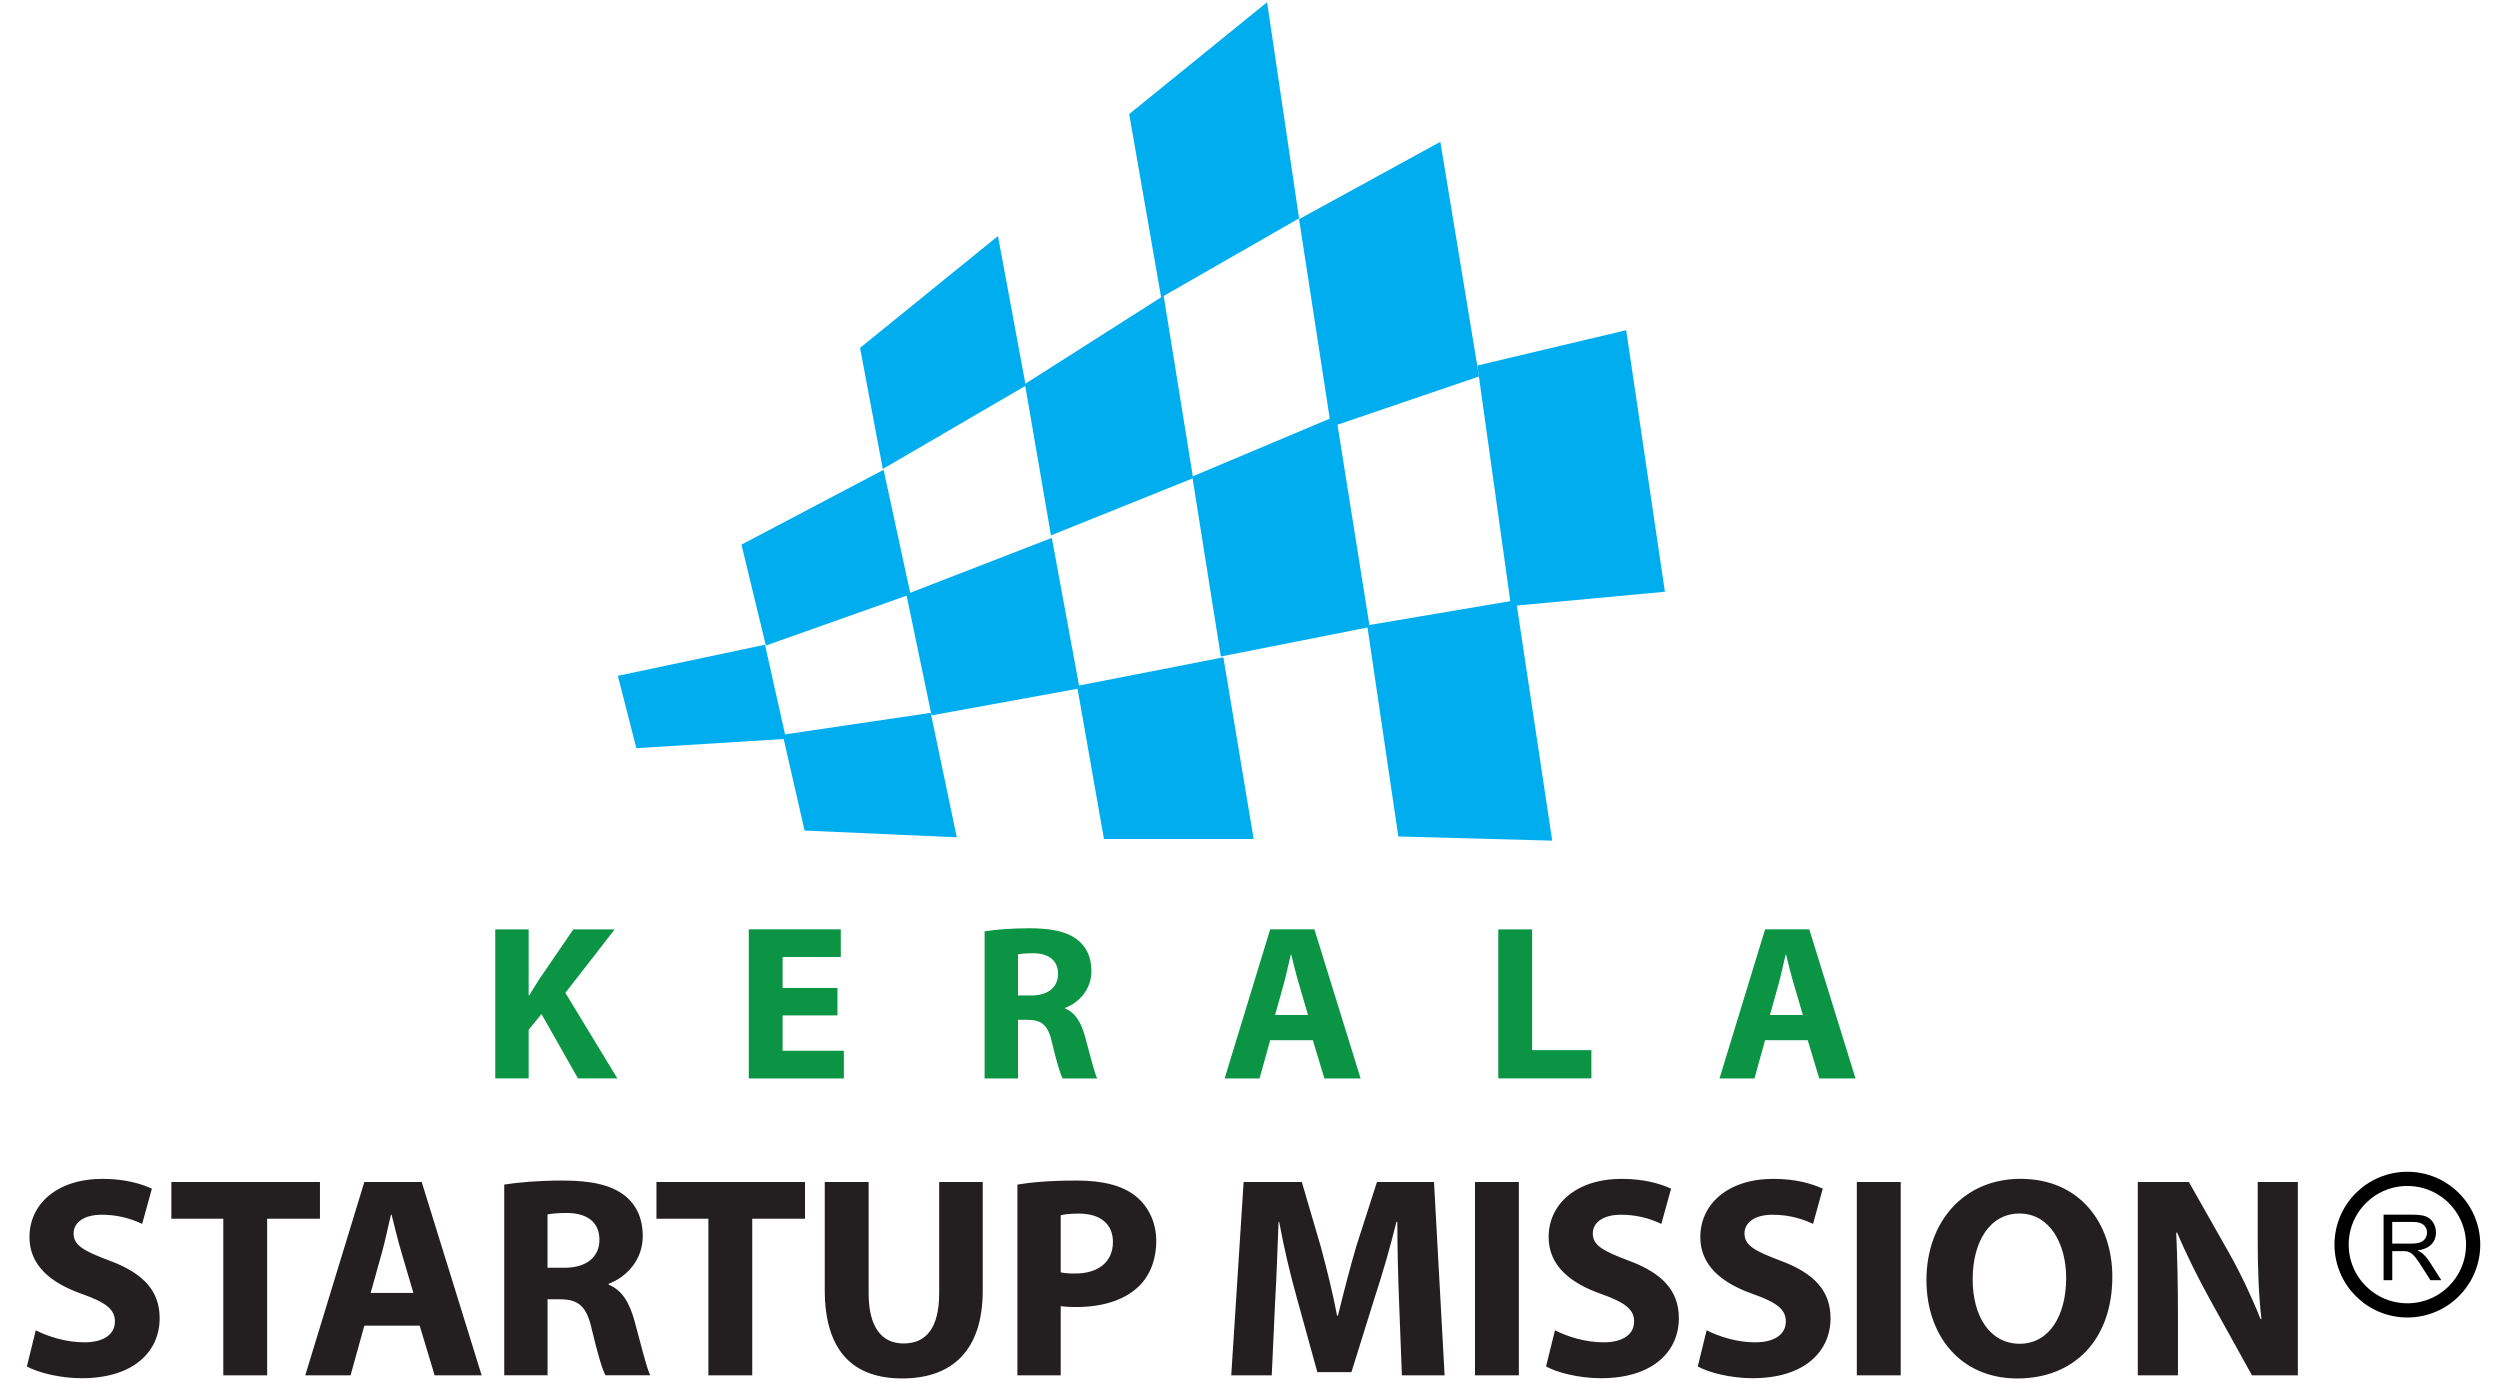 <svg width="88" height="49" viewBox="0 0 88 49" fill="none" xmlns="http://www.w3.org/2000/svg">
<path d="M36.106 13.576L31.074 16.508L30.274 12.245L35.129 8.308L36.106 13.576ZM45.727 7.686L40.872 10.469L39.748 4.015L44.602 0.078L45.727 7.686ZM52.062 13.252L46.852 15.027L45.727 7.715L50.7 4.992L52.062 13.252Z" fill="#00AEEF"/>
<path d="M58.605 20.83L53.187 21.333L52.003 12.866L57.242 11.623L58.605 20.83ZM48.214 22.073L42.974 23.109L41.968 16.774L47.03 14.643L48.214 22.073Z" fill="#00AEEF"/>
<path d="M54.638 29.591L49.221 29.444L48.125 22.013L53.364 21.126L54.638 29.591ZM41.997 16.832L36.994 18.845L36.077 13.517L40.961 10.408L41.997 16.832ZM38.001 24.232L32.791 25.181L31.902 20.918L37.024 18.934L38.001 24.232Z" fill="#00AEEF"/>
<path d="M44.128 29.532H38.859L37.912 24.144L43.063 23.138L44.128 29.532ZM33.679 29.473L28.321 29.236L27.551 25.862L32.761 25.092L33.679 29.473ZM32.05 20.918L26.958 22.723L26.1 19.171L31.103 16.536L32.05 20.918Z" fill="#00AEEF"/>
<path d="M27.669 26.009L22.4 26.335L21.748 23.789L26.928 22.694L27.669 26.009Z" fill="#00AEEF"/>
<path d="M17.433 32.714H18.609V35.033H18.632C18.749 34.831 18.874 34.644 18.99 34.457L20.181 32.714H21.637L19.901 34.948L21.731 37.96H20.345L19.06 35.694L18.609 36.247V37.959H17.433V32.714ZM29.479 35.742H27.548V36.987H29.704V37.961H26.357V32.713H29.596V33.687H27.548V34.776H29.479V35.742ZM34.658 32.783C35.039 32.721 35.608 32.675 36.239 32.675C37.017 32.675 37.562 32.792 37.936 33.087C38.247 33.337 38.418 33.702 38.418 34.185C38.418 34.854 37.943 35.315 37.492 35.477V35.5C37.857 35.648 38.06 35.999 38.192 36.482C38.356 37.073 38.519 37.758 38.62 37.961H37.406C37.32 37.813 37.196 37.385 37.04 36.739C36.9 36.085 36.674 35.905 36.192 35.898H35.834V37.962H34.658V32.783ZM35.834 35.041H36.301C36.893 35.041 37.243 34.745 37.243 34.286C37.243 33.803 36.916 33.561 36.371 33.554C36.082 33.554 35.919 33.578 35.834 33.593V35.041ZM44.71 36.614L44.337 37.961H43.107L44.71 32.713H46.267L47.893 37.961H46.617L46.212 36.614H44.71ZM46.042 35.727L45.716 34.614C45.622 34.302 45.529 33.912 45.451 33.602H45.436C45.357 33.912 45.281 34.309 45.195 34.614L44.883 35.727H46.042ZM52.739 32.714H53.931V36.964H56.017V37.96H52.739V32.714ZM62.131 36.614L61.757 37.961H60.527L62.131 32.713H63.687L65.314 37.961H64.037L63.632 36.614H62.131ZM63.461 35.727L63.134 34.614C63.041 34.302 62.947 33.912 62.87 33.602H62.855C62.776 33.912 62.699 34.309 62.613 34.614L62.302 35.727H63.461Z" fill="#0B9444"/>
<path d="M1.259 46.826C1.673 47.038 2.309 47.25 2.965 47.25C3.672 47.25 4.045 46.957 4.045 46.513C4.045 46.089 3.722 45.846 2.904 45.554C1.774 45.161 1.037 44.535 1.037 43.545C1.037 42.384 2.006 41.496 3.611 41.496C4.378 41.496 4.943 41.658 5.347 41.84L5.004 43.082C4.56 42.868 4.073 42.757 3.58 42.759C2.914 42.759 2.591 43.061 2.591 43.415C2.591 43.85 2.975 44.041 3.853 44.374C5.054 44.818 5.62 45.444 5.62 46.403C5.62 47.543 4.742 48.513 2.874 48.513C2.097 48.513 1.329 48.312 0.946 48.099L1.259 46.826ZM7.86 42.899H6.032V41.606H11.262V42.899H9.404V48.411H7.86V42.899ZM12.825 46.664L12.34 48.411H10.745L12.825 41.606H14.844L16.954 48.411H15.299L14.773 46.664H12.825ZM14.551 45.512L14.127 44.069C14.005 43.665 13.885 43.161 13.784 42.757H13.763C13.662 43.161 13.561 43.676 13.45 44.069L13.046 45.512H14.551ZM17.749 41.697C18.244 41.617 18.98 41.555 19.798 41.555C20.808 41.555 21.514 41.707 21.999 42.091C22.403 42.414 22.625 42.887 22.625 43.514C22.625 44.381 22.009 44.977 21.424 45.189V45.22C21.899 45.411 22.161 45.866 22.333 46.491C22.545 47.26 22.757 48.148 22.888 48.41H21.313C21.202 48.218 21.041 47.662 20.839 46.825C20.657 45.977 20.364 45.744 19.738 45.735H19.274V48.41H17.749V41.697ZM19.273 44.625H19.879C20.646 44.625 21.1 44.241 21.1 43.646C21.1 43.02 20.676 42.707 19.97 42.696C19.596 42.696 19.384 42.727 19.273 42.747V44.625ZM24.935 42.899H23.107V41.606H28.337V42.899H26.479V48.411H24.935V42.899ZM30.576 41.606V45.523C30.576 46.695 31.02 47.29 31.807 47.29C32.615 47.29 33.059 46.724 33.059 45.523V41.606H34.593V45.422C34.593 47.522 33.533 48.521 31.756 48.521C30.04 48.521 29.031 47.571 29.031 45.401V41.606H30.576ZM35.813 41.697C36.287 41.617 36.954 41.555 37.893 41.555C38.842 41.555 39.518 41.738 39.973 42.101C40.407 42.445 40.7 43.009 40.7 43.676C40.7 44.342 40.477 44.908 40.074 45.292C39.548 45.787 38.771 46.008 37.863 46.008C37.661 46.008 37.479 45.998 37.337 45.978V48.411H35.813L35.813 41.697ZM37.337 44.786C37.468 44.818 37.63 44.827 37.852 44.827C38.669 44.827 39.175 44.413 39.175 43.717C39.175 43.09 38.74 42.718 37.973 42.718C37.66 42.718 37.448 42.748 37.337 42.777V44.786ZM49.247 45.806C49.209 44.874 49.189 43.941 49.186 43.009H49.155C48.936 43.896 48.683 44.776 48.398 45.645L47.571 48.298H46.37L45.643 45.664C45.398 44.788 45.193 43.902 45.027 43.009H45.006C44.967 43.928 44.936 44.977 44.884 45.826L44.765 48.411H43.34L43.775 41.606H45.824L46.49 43.878C46.702 44.666 46.914 45.513 47.065 46.31H47.096C47.288 45.523 47.52 44.624 47.742 43.867L48.469 41.606H50.477L50.85 48.411H49.346L49.247 45.806ZM53.464 41.606V48.411H51.919V41.606H53.464ZM54.735 46.826C55.148 47.038 55.785 47.25 56.44 47.25C57.147 47.25 57.521 46.957 57.521 46.513C57.521 46.089 57.197 45.846 56.38 45.554C55.25 45.161 54.512 44.535 54.512 43.545C54.512 42.384 55.482 41.496 57.086 41.496C57.854 41.496 58.419 41.658 58.823 41.84L58.478 43.082C58.035 42.867 57.548 42.757 57.056 42.759C56.39 42.759 56.066 43.061 56.066 43.415C56.066 43.85 56.45 44.041 57.328 44.374C58.53 44.818 59.096 45.444 59.096 46.403C59.096 47.543 58.217 48.513 56.35 48.513C55.572 48.513 54.805 48.312 54.421 48.099L54.735 46.826ZM60.073 46.826C60.487 47.038 61.123 47.25 61.779 47.25C62.485 47.25 62.861 46.957 62.861 46.513C62.861 46.089 62.537 45.846 61.719 45.554C60.589 45.161 59.851 44.535 59.851 43.545C59.851 42.384 60.821 41.496 62.426 41.496C63.194 41.496 63.758 41.658 64.162 41.84L63.819 43.082C63.546 42.951 63.061 42.759 62.395 42.759C61.73 42.759 61.406 43.061 61.406 43.415C61.406 43.85 61.789 44.041 62.668 44.374C63.869 44.818 64.435 45.444 64.435 46.403C64.435 47.543 63.556 48.513 61.689 48.513C60.912 48.513 60.144 48.312 59.761 48.099L60.073 46.826ZM66.905 41.606V48.411H65.36V41.606H66.905ZM74.354 44.938C74.354 47.169 73 48.522 71.012 48.522C68.992 48.522 67.811 46.997 67.811 45.059C67.811 43.02 69.115 41.495 71.123 41.495C73.213 41.495 74.354 43.06 74.354 44.938ZM69.438 45.029C69.438 46.361 70.063 47.3 71.093 47.3C72.134 47.3 72.729 46.31 72.729 44.987C72.729 43.766 72.143 42.716 71.084 42.716C70.043 42.716 69.438 43.706 69.438 45.029ZM75.25 48.411V41.606H77.048L78.461 44.1C78.882 44.852 79.253 45.632 79.572 46.433H79.602C79.501 45.534 79.471 44.615 79.471 43.596V41.607H80.884V48.411H79.269L77.815 45.786C77.411 45.059 76.967 44.181 76.634 43.384L76.603 43.394C76.644 44.292 76.664 45.251 76.664 46.361V48.411H75.25Z" fill="#231F20"/>
<path d="M84.74 46.126C86.018 46.126 87.055 45.09 87.055 43.811C87.055 42.532 86.018 41.496 84.74 41.496C83.461 41.496 82.424 42.532 82.424 43.811C82.424 45.09 83.461 46.126 84.74 46.126Z" stroke="black" stroke-width="0.5" stroke-miterlimit="10"/>
<path d="M83.902 45.064V42.757H84.925C85.13 42.757 85.287 42.778 85.393 42.819C85.5 42.861 85.586 42.934 85.65 43.039C85.715 43.144 85.746 43.26 85.746 43.386C85.746 43.55 85.693 43.688 85.587 43.8C85.481 43.913 85.318 43.984 85.097 44.014C85.177 44.053 85.239 44.091 85.281 44.129C85.37 44.211 85.454 44.313 85.534 44.436L85.935 45.063H85.551L85.246 44.583C85.157 44.445 85.084 44.339 85.026 44.265C84.969 44.192 84.917 44.141 84.871 44.111C84.829 44.083 84.781 44.062 84.732 44.05C84.676 44.041 84.619 44.037 84.562 44.039H84.208V45.063H83.902V45.064ZM84.207 43.775H84.863C85.003 43.775 85.112 43.761 85.19 43.731C85.264 43.707 85.327 43.658 85.37 43.593C85.41 43.532 85.431 43.46 85.431 43.386C85.431 43.277 85.391 43.188 85.312 43.117C85.232 43.047 85.108 43.012 84.937 43.012H84.207V43.775Z" fill="black"/>
</svg>
